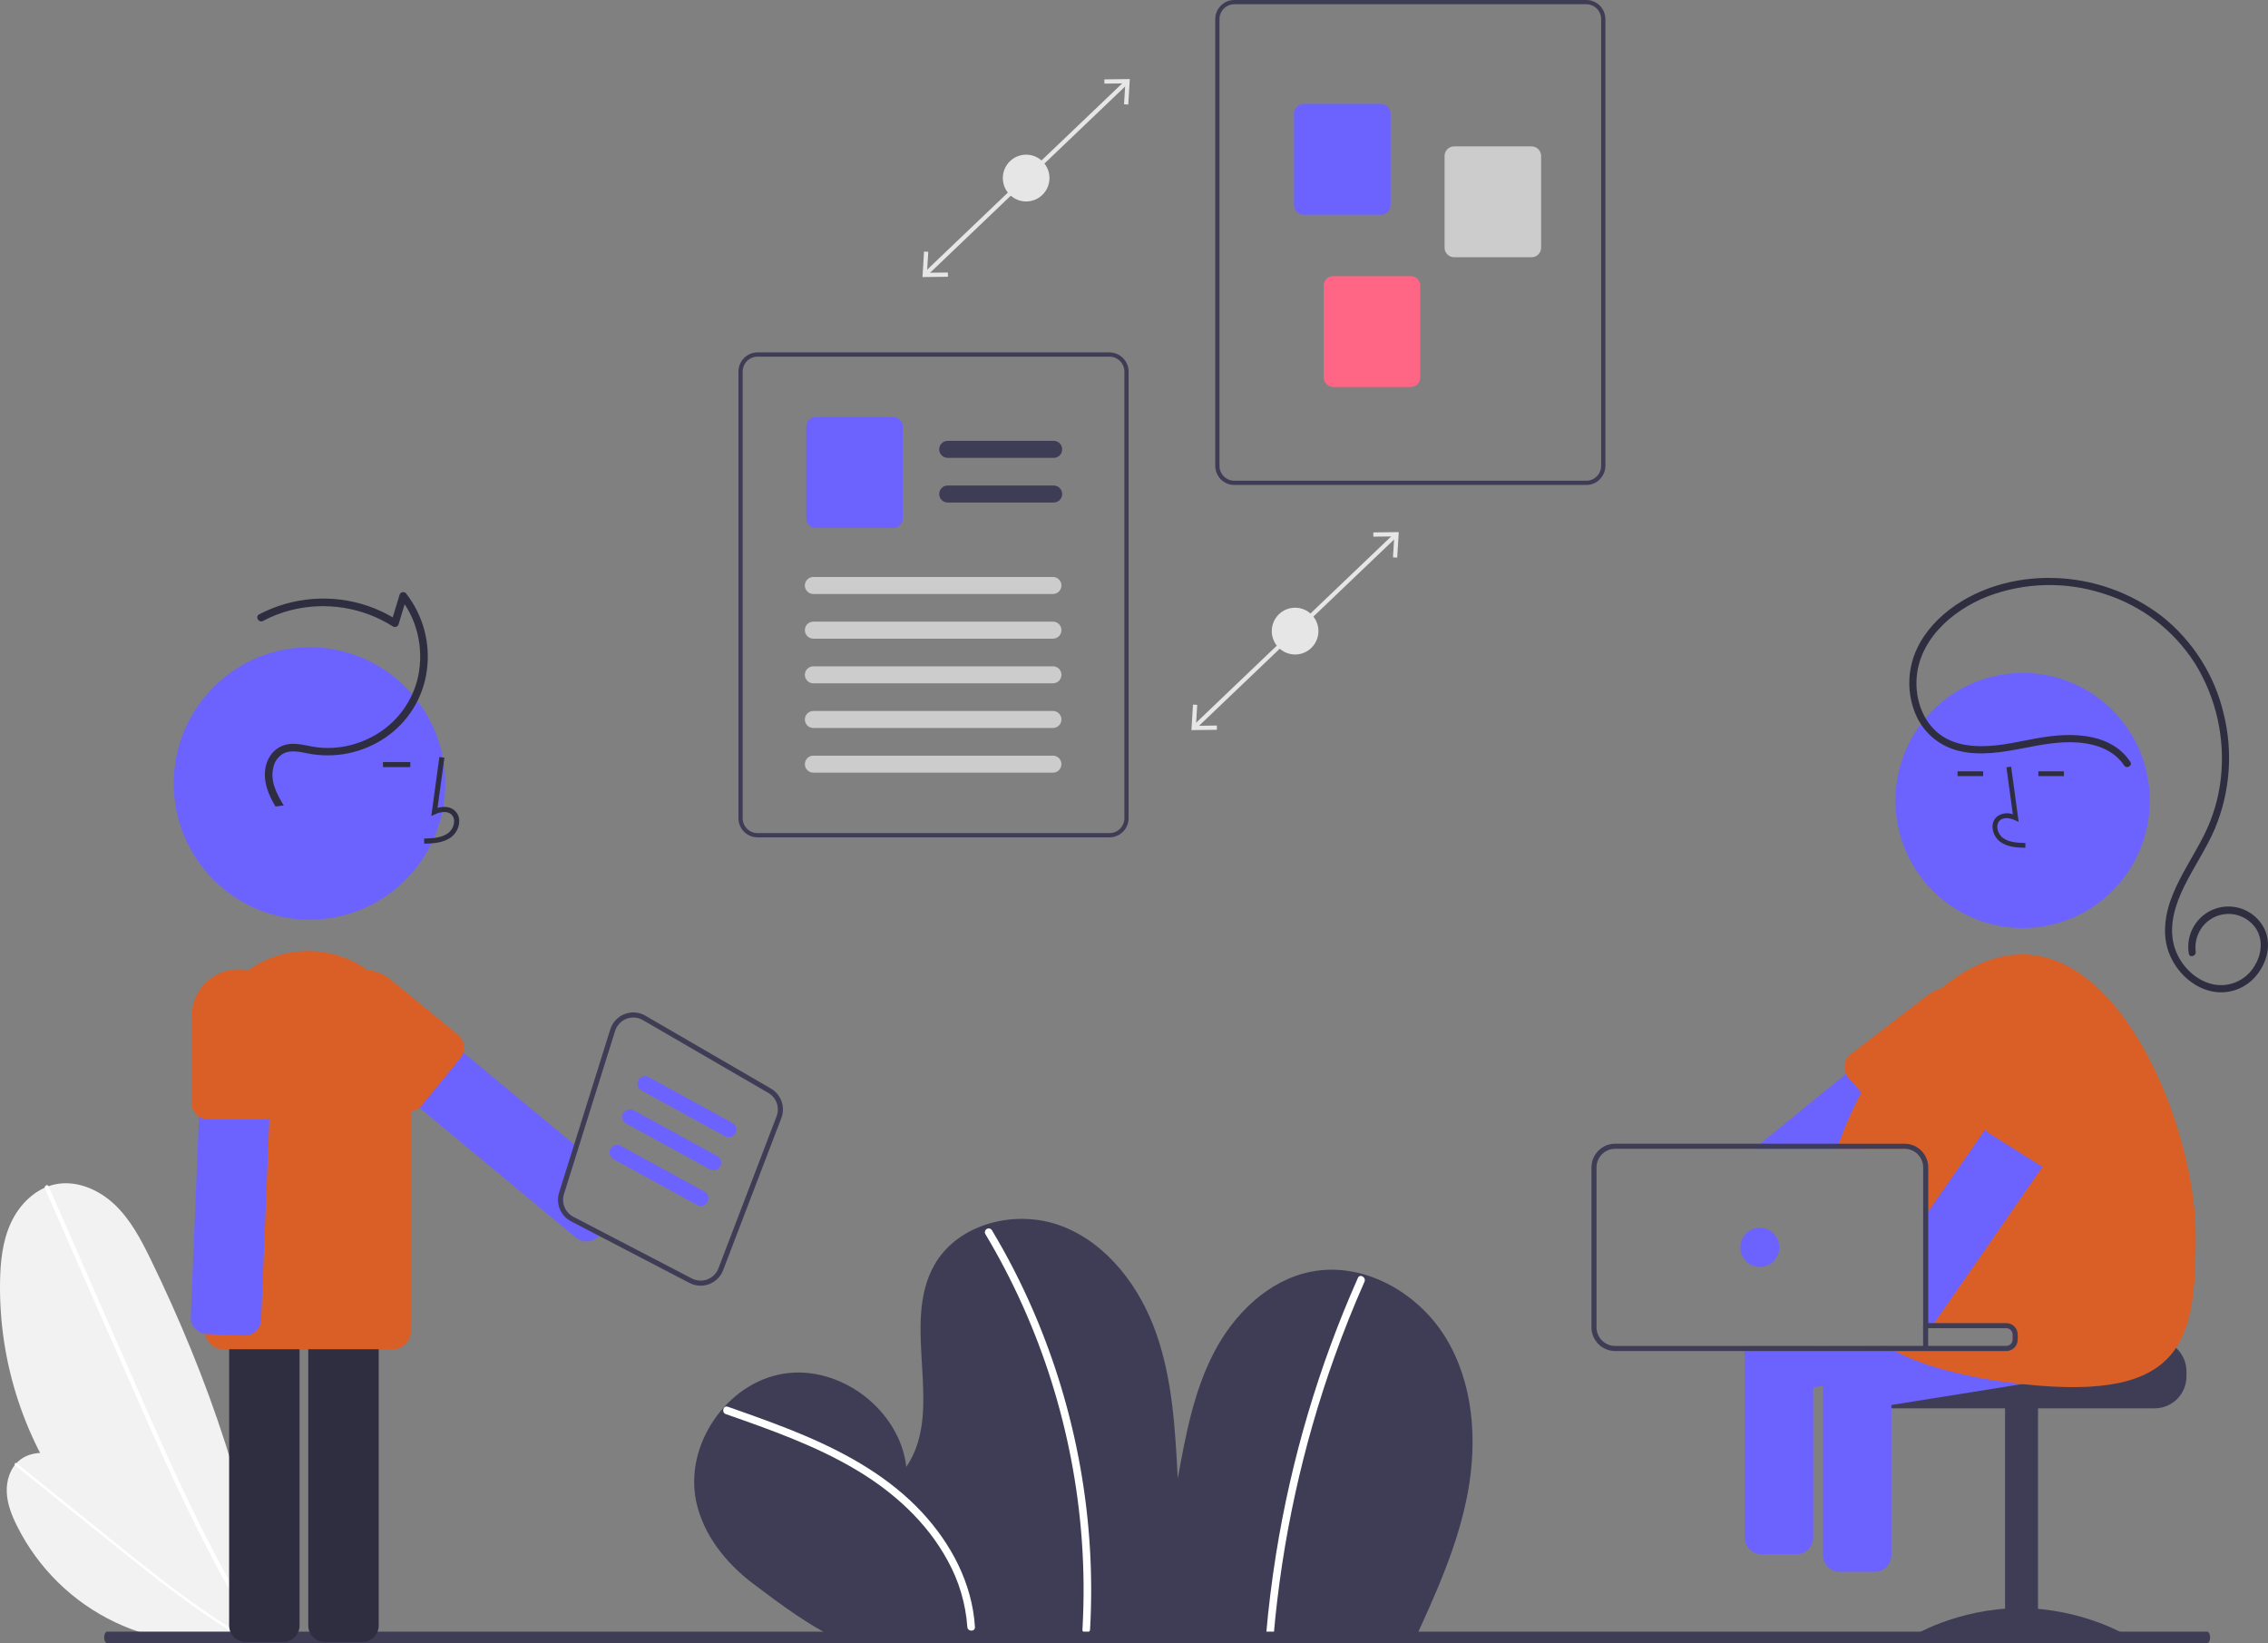 <svg width="196" height="142" viewBox="0 0 196 142" fill="none" xmlns="http://www.w3.org/2000/svg">
<rect x="0" y="0" width="196" height="142" fill="#808080" stroke="none"/>
<g clip-path="url(#clip0_298_49092)">
<path d="M122.154 141.924C124.083 137.744 126.011 133.502 126.849 128.973C127.686 124.443 127.335 119.528 124.936 115.599C122.538 111.67 117.816 109.006 113.31 109.894C109.609 110.624 106.637 113.548 104.896 116.905C103.156 120.262 102.458 124.048 101.781 127.77C101.563 123.541 101.331 119.245 99.931 115.25C98.53 111.256 95.773 107.533 91.843 105.987C87.913 104.442 82.8 105.657 80.729 109.347C77.811 114.545 81.68 121.836 78.325 126.761C77.749 121.82 72.598 117.917 67.703 118.712C62.808 119.506 59.148 124.839 60.155 129.71C60.754 132.608 62.725 135.073 65.082 136.854C67.439 138.634 70.179 140.698 72.891 141.866L122.154 141.924Z" fill="#3F3D56"/>
<path d="M62.725 122.202C66.613 123.565 70.537 124.944 74.087 127.076C77.269 128.986 80.102 131.558 81.891 134.852C82.872 136.619 83.454 138.58 83.596 140.597C83.622 141.019 84.28 141.022 84.254 140.597C84.024 136.841 82.199 133.403 79.672 130.684C76.901 127.704 73.311 125.668 69.604 124.088C67.406 123.152 65.153 122.356 62.9 121.566C62.499 121.426 62.327 122.063 62.725 122.202Z" fill="white"/>
<path d="M85.153 106.642C87.542 110.635 89.455 114.894 90.853 119.334C92.254 123.773 93.136 128.359 93.482 133.002C93.674 135.601 93.695 138.21 93.545 140.811C93.52 141.235 94.178 141.234 94.203 140.811C94.468 136.121 94.185 131.415 93.359 126.79C92.535 122.166 91.18 117.653 89.322 113.342C88.279 110.92 87.076 108.571 85.721 106.309C85.676 106.237 85.604 106.185 85.521 106.165C85.438 106.145 85.351 106.157 85.277 106.201C85.203 106.244 85.149 106.314 85.126 106.396C85.103 106.479 85.113 106.567 85.153 106.642Z" fill="white"/>
<path d="M117.349 110.433C113.97 118.048 111.592 126.072 110.275 134.303C109.905 136.614 109.619 138.938 109.416 141.272C109.38 141.695 110.038 141.693 110.074 141.272C110.791 133.06 112.56 124.975 115.339 117.217C116.12 115.036 116.979 112.885 117.917 110.766C118.088 110.381 117.521 110.045 117.349 110.433Z" fill="white"/>
<path d="M23.258 141.431C16.519 139.671 10.563 135.693 6.347 130.134C2.13 124.575 -0.104 117.756 0.004 110.772C0.03 109.032 0.213 107.255 0.942 105.676C1.671 104.097 3.026 102.731 4.72 102.356C6.57 101.948 8.521 102.783 9.899 104.085C11.278 105.388 12.181 107.107 13.013 108.813C18.02 119.092 21.825 130.121 23.25 141.472L23.258 141.431Z" fill="#F2F2F2"/>
<path d="M3.881 102.699L7.391 110.698L10.901 118.697C12.012 121.23 13.122 123.765 14.271 126.281C15.409 128.775 16.587 131.253 17.844 133.69C19.098 136.123 20.432 138.517 21.879 140.841C22.06 141.131 22.242 141.419 22.425 141.706C22.553 141.905 22.871 141.72 22.743 141.52C21.267 139.213 19.908 136.834 18.633 134.411C17.357 131.985 16.164 129.515 15.015 127.026C13.86 124.524 12.749 122.001 11.642 119.477C10.476 116.821 9.31 114.164 8.145 111.508L4.635 103.509L4.199 102.514C4.104 102.297 3.787 102.484 3.881 102.699Z" fill="white"/>
<path d="M21.794 141.487C17.821 142.398 13.659 141.945 9.973 140.201C6.288 138.456 3.293 135.521 1.469 131.866C1.015 130.955 0.631 129.983 0.585 128.966C0.538 127.949 0.874 126.873 1.653 126.22C2.503 125.507 3.741 125.412 4.807 125.715C5.873 126.018 6.805 126.665 7.696 127.326C13.062 131.307 18.006 136.003 21.801 141.51L21.794 141.487Z" fill="#F2F2F2"/>
<path d="M1.31 126.625L5.285 129.827L9.26 133.03C10.519 134.044 11.777 135.059 13.05 136.055C14.313 137.041 15.591 138.008 16.899 138.933C18.206 139.857 19.543 140.739 20.919 141.554C21.091 141.655 21.263 141.755 21.436 141.855C21.555 141.924 21.671 141.742 21.55 141.672C20.164 140.874 18.817 140.007 17.503 139.094C16.188 138.18 14.904 137.221 13.637 136.24C12.364 135.253 11.109 134.244 9.855 133.234C8.534 132.171 7.214 131.107 5.894 130.043L1.919 126.841L1.425 126.442C1.317 126.356 1.203 126.539 1.31 126.625Z" fill="white"/>
<path d="M190.739 142H9.262C9.228 142 9.194 141.987 9.162 141.962C9.13 141.937 9.101 141.901 9.077 141.854C9.052 141.808 9.033 141.752 9.02 141.692C9.007 141.631 9 141.566 9 141.5C9 141.434 9.007 141.369 9.02 141.308C9.033 141.248 9.052 141.192 9.077 141.146C9.101 141.099 9.13 141.063 9.162 141.038C9.194 141.013 9.228 141 9.262 141H190.739C190.808 141 190.875 141.053 190.923 141.146C190.972 141.24 191 141.367 191 141.5C191 141.633 190.972 141.76 190.923 141.854C190.875 141.947 190.808 142 190.739 142Z" fill="#3F3D56"/>
<path d="M186.213 115.762H173.932C173.932 115.908 173.874 116.048 173.771 116.151C173.668 116.254 173.529 116.312 173.384 116.312H161.328C161.158 116.441 161.002 116.588 160.865 116.752C160.453 117.245 160.228 117.868 160.229 118.512V118.951C160.23 119.68 160.519 120.38 161.032 120.895C161.546 121.411 162.243 121.7 162.97 121.701H186.213C186.94 121.7 187.637 121.41 188.151 120.895C188.664 120.379 188.953 119.68 188.954 118.951V118.512C188.953 117.783 188.664 117.084 188.15 116.569C187.636 116.053 186.94 115.763 186.213 115.762Z" fill="#3F3D56"/>
<path d="M176.126 121.591H173.275V141.826H176.126V121.591Z" fill="#3F3D56"/>
<path d="M184.239 141.726C184.239 142.035 179.919 141.845 174.591 141.845C169.262 141.845 164.943 142.035 164.943 141.726C164.943 141.417 169.262 138.967 174.591 138.967C179.919 138.967 184.239 141.417 184.239 141.726Z" fill="#3F3D56"/>
<path d="M185.676 116.396L185.198 113.396C185.137 113.018 184.93 112.679 184.621 112.454C184.311 112.23 183.926 112.137 183.549 112.197L178.618 112.986L170.171 114.339L167.424 114.779H173.384C173.529 114.779 173.668 114.837 173.771 114.94C173.874 115.043 173.932 115.183 173.932 115.329V115.762C173.932 115.908 173.874 116.048 173.771 116.151C173.668 116.254 173.529 116.312 173.384 116.312H158.217C158.005 116.411 157.822 116.563 157.684 116.752C157.567 116.906 157.483 117.082 157.436 117.269C157.389 117.457 157.381 117.652 157.412 117.843L157.548 118.696L157.712 119.732L157.89 120.845C157.95 121.222 158.157 121.56 158.465 121.784C158.774 122.009 159.158 122.101 159.534 122.042L163.453 121.415L174.754 119.605L184.481 118.047C184.857 117.986 185.194 117.778 185.418 117.468C185.641 117.159 185.734 116.773 185.676 116.396Z" fill="#6C63FF"/>
<path d="M163.152 116.752C163.008 116.56 162.817 116.408 162.598 116.312H158.405C158.185 116.408 157.993 116.559 157.848 116.752C157.653 117.003 157.547 117.312 157.548 117.63V134.392C157.548 134.773 157.7 135.14 157.969 135.41C158.238 135.68 158.603 135.832 158.984 135.832H162.017C162.397 135.832 162.762 135.68 163.031 135.41C163.301 135.14 163.452 134.773 163.453 134.392V117.63C163.453 117.312 163.347 117.003 163.152 116.752Z" fill="#6C63FF"/>
<path d="M172.278 88.203L172.25 88.166L170.369 85.841C170.268 85.716 170.147 85.61 170.011 85.526C169.939 85.477 169.861 85.437 169.779 85.408C169.659 85.359 169.532 85.328 169.404 85.315C169.318 85.306 169.231 85.305 169.145 85.311C169.143 85.311 169.142 85.312 169.141 85.313C168.85 85.335 168.573 85.445 168.347 85.63L164.485 88.77L159.523 92.809L152.119 98.835L151.579 99.275H160.949L161.49 98.835L163.282 97.377L163.409 97.276L172.061 90.235L172.068 90.231C172.246 90.087 172.387 89.902 172.478 89.692C172.538 89.555 172.577 89.408 172.592 89.259C172.612 89.071 172.594 88.881 172.541 88.7C172.487 88.518 172.398 88.35 172.278 88.203Z" fill="#6C63FF"/>
<path d="M172.25 88.166C172.129 87.573 171.86 87.021 171.469 86.56C171.08 86.096 170.577 85.74 170.011 85.526C169.923 85.493 169.838 85.463 169.75 85.438C169.552 85.379 169.35 85.337 169.145 85.311C169.143 85.311 169.142 85.312 169.141 85.313C168.218 85.206 167.29 85.463 166.553 86.03L159.874 91.15C159.732 91.278 159.618 91.432 159.537 91.605C159.456 91.778 159.41 91.965 159.403 92.156C159.392 92.38 159.434 92.603 159.523 92.809C159.545 92.855 159.569 92.901 159.596 92.945C159.647 93.034 159.709 93.117 159.78 93.192L160.85 94.397L163.339 97.197L163.409 97.276L163.569 97.458C163.696 97.599 163.85 97.712 164.021 97.792C164.192 97.873 164.378 97.918 164.567 97.927C164.755 97.935 164.944 97.906 165.122 97.841C165.299 97.776 165.462 97.677 165.602 97.549L171.362 91.342C171.661 91.019 171.898 90.644 172.061 90.235C172.324 89.579 172.39 88.859 172.25 88.166Z" fill="#D95F26"/>
<path d="M174.796 80.201C180.866 80.201 185.787 75.266 185.787 69.177C185.787 63.089 180.866 58.153 174.796 58.153C168.727 58.153 163.806 63.089 163.806 69.177C163.806 75.266 168.727 80.201 174.796 80.201Z" fill="#6C63FF"/>
<path d="M178.918 114.878L178.618 112.986L178.44 111.876C178.379 111.498 178.172 111.16 177.863 110.936C177.555 110.712 177.17 110.619 176.793 110.679L168.805 111.957L166.639 112.305L166.2 112.375V114.779H173.384C173.529 114.779 173.668 114.837 173.771 114.94C173.874 115.043 173.932 115.183 173.932 115.329V115.762C173.932 115.908 173.874 116.048 173.771 116.151C173.668 116.254 173.529 116.312 173.384 116.312H150.652C150.652 116.316 150.654 116.321 150.654 116.325L150.79 117.179L151.132 119.325C151.192 119.702 151.399 120.04 151.708 120.265C152.016 120.489 152.4 120.581 152.776 120.522L156.695 119.895L157.548 119.759L157.712 119.732L163.453 118.813L167.358 118.186L173.555 117.194L173.647 117.179L177.723 116.528C178.099 116.467 178.436 116.26 178.66 115.95C178.884 115.641 178.977 115.256 178.918 114.878Z" fill="#6C63FF"/>
<path d="M189.754 106.788C189.754 115.775 188.844 121.151 174.811 119.611C174.791 119.609 174.774 119.607 174.754 119.605C172.251 119.357 169.776 118.882 167.358 118.186C166.102 117.818 164.88 117.338 163.709 116.752C163.433 116.611 163.168 116.464 162.907 116.312H173.384C173.529 116.312 173.668 116.254 173.771 116.151C173.874 116.048 173.932 115.908 173.932 115.762V115.329C173.932 115.183 173.874 115.043 173.771 114.94C173.668 114.837 173.529 114.779 173.384 114.779H166.2V100.887C166.2 100.46 166.03 100.05 165.729 99.748C165.428 99.446 165.019 99.276 164.593 99.275H158.749C158.8 99.13 158.85 98.983 158.905 98.835C159.453 97.314 160.103 95.831 160.85 94.397C161.873 92.405 163.091 90.521 164.485 88.771C165.456 87.551 166.547 86.432 167.739 85.43C169.939 83.608 172.333 82.482 174.763 82.482C183.722 82.482 189.754 97.802 189.754 106.788Z" fill="#D95F26"/>
<path d="M175.027 73.263L175.039 72.851C174.275 72.83 173.601 72.782 173.095 72.411C172.951 72.3 172.833 72.159 172.749 71.998C172.665 71.837 172.616 71.66 172.606 71.478C172.597 71.367 172.614 71.256 172.655 71.152C172.696 71.049 172.76 70.956 172.843 70.882C173.179 70.597 173.719 70.689 174.113 70.871L174.453 71.027L173.802 66.25L173.395 66.306L173.949 70.369C173.722 70.285 173.478 70.259 173.238 70.293C172.999 70.328 172.771 70.422 172.578 70.567C172.447 70.681 172.345 70.825 172.278 70.985C172.212 71.145 172.184 71.319 172.196 71.493C172.208 71.737 172.273 71.975 172.386 72.191C172.5 72.407 172.659 72.596 172.853 72.743C173.503 73.22 174.348 73.244 175.027 73.263Z" fill="#2F2E41"/>
<path d="M171.382 66.656H169.17V67.068H171.382V66.656Z" fill="#2F2E41"/>
<path d="M178.364 66.656H176.152V67.068H178.364V66.656Z" fill="#2F2E41"/>
<path d="M183.568 66.148C182.713 64.858 181.209 64.311 179.726 64.177C178.056 64.028 176.443 64.351 174.814 64.664C173.02 65.01 171.121 65.333 169.314 64.896C168.514 64.711 167.767 64.345 167.129 63.828C166.491 63.311 165.978 62.655 165.629 61.91C164.967 60.456 164.824 58.818 165.225 57.271C165.648 55.626 166.7 54.179 167.974 53.086C170.575 50.854 174.095 49.851 177.481 49.946C180.854 50.033 184.114 51.183 186.799 53.232C189.488 55.355 191.381 58.331 192.168 61.672C192.991 64.985 192.723 68.477 191.404 71.626C190.663 73.35 189.591 74.904 188.765 76.584C187.995 78.149 187.402 79.968 187.881 81.713C188.301 83.245 189.535 84.606 191.084 85.021C191.789 85.207 192.535 85.158 193.21 84.882C193.884 84.605 194.451 84.117 194.825 83.489C195.6 82.264 195.618 80.66 194.455 79.671C194.162 79.418 193.821 79.227 193.452 79.11C193.083 78.993 192.694 78.952 192.309 78.991C191.923 79.029 191.55 79.146 191.211 79.334C190.873 79.522 190.576 79.777 190.338 80.083C189.866 80.698 189.655 81.474 189.75 82.244C189.808 82.633 189.214 82.801 189.156 82.408C189.018 81.594 189.172 80.757 189.591 80.046C190.01 79.336 190.667 78.797 191.445 78.527C192.223 78.257 193.071 78.272 193.839 78.571C194.606 78.869 195.243 79.432 195.636 80.157C196.337 81.48 195.959 83.075 195.069 84.205C194.609 84.807 193.987 85.264 193.276 85.52C192.565 85.777 191.795 85.823 191.058 85.652C189.438 85.276 188.113 83.985 187.489 82.467C186.796 80.777 187.113 78.891 187.79 77.251C188.521 75.479 189.607 73.889 190.466 72.181C191.243 70.637 191.738 68.966 191.927 67.247C192.304 63.795 191.523 60.315 189.707 57.358C187.856 54.447 185.031 52.294 181.739 51.284C178.472 50.231 174.944 50.325 171.736 51.55C168.606 52.787 165.583 55.483 165.619 59.104C165.635 60.651 166.207 62.229 167.389 63.26C168.8 64.493 170.766 64.599 172.54 64.406C174.326 64.213 176.06 63.69 177.854 63.556C179.414 63.44 181.097 63.561 182.489 64.338C183.138 64.701 183.69 65.215 184.1 65.836C184.32 66.169 183.786 66.478 183.568 66.148Z" fill="#2F2E41"/>
<path d="M181.33 91.355L180.459 90.748L178.839 89.62C178.526 89.402 178.139 89.318 177.764 89.386C177.389 89.454 177.057 89.669 176.839 89.982L171.557 97.608L166.639 104.708L166.2 105.341V114.779H166.24C166.582 114.745 166.9 114.589 167.136 114.339C167.187 114.287 167.234 114.23 167.275 114.17L168.805 111.957L172.588 106.496L176.508 100.839L176.881 100.3L181.687 93.361C181.714 93.324 181.738 93.286 181.76 93.246C181.782 93.209 181.801 93.17 181.819 93.13C181.957 92.823 181.983 92.478 181.894 92.154C181.805 91.83 181.605 91.547 181.33 91.355Z" fill="#6C63FF"/>
<path d="M181.345 88.337C181.19 88.235 181.028 88.145 180.859 88.069C180.109 87.725 179.265 87.649 178.467 87.856C177.669 88.063 176.967 88.539 176.477 89.204L171.487 95.991C171.387 96.153 171.319 96.333 171.289 96.521C171.259 96.709 171.266 96.901 171.311 97.086C171.355 97.271 171.436 97.445 171.548 97.599C171.661 97.752 171.802 97.882 171.965 97.98L176.508 100.839L176.565 100.874L176.793 101.017C177.119 101.215 177.51 101.275 177.881 101.184C178.251 101.094 178.57 100.859 178.769 100.533L182.293 93.517L182.352 93.4L182.354 93.398L182.571 92.96C182.967 92.173 183.061 91.267 182.835 90.415C182.609 89.563 182.079 88.823 181.345 88.337Z" fill="#D95F26"/>
<path d="M150.79 116.312V132.872C150.79 133.254 150.942 133.62 151.211 133.89C151.48 134.16 151.845 134.312 152.226 134.312H155.258C155.639 134.312 156.004 134.16 156.273 133.89C156.543 133.62 156.694 133.254 156.695 132.872V116.312H150.79Z" fill="#6C63FF"/>
<path d="M173.384 114.339H166.639V100.887C166.638 100.343 166.422 99.822 166.039 99.437C165.655 99.052 165.135 98.836 164.593 98.835H139.581C139.038 98.835 138.517 99.052 138.133 99.436C137.749 99.821 137.533 100.343 137.533 100.887V114.7C137.533 115.244 137.749 115.766 138.133 116.151C138.517 116.536 139.038 116.752 139.581 116.752H173.384C173.419 116.752 173.452 116.75 173.484 116.748C173.515 116.745 173.546 116.739 173.576 116.734C173.8 116.689 174.001 116.567 174.146 116.39C174.291 116.213 174.37 115.991 174.37 115.762V115.329C174.37 115.066 174.266 114.815 174.081 114.629C173.896 114.443 173.645 114.339 173.384 114.339ZM173.384 116.312H139.581C139.154 116.312 138.745 116.142 138.443 115.84C138.142 115.538 137.972 115.128 137.971 114.7V100.887C137.972 100.46 138.142 100.05 138.443 99.747C138.745 99.445 139.154 99.275 139.581 99.275H164.593C165.019 99.276 165.428 99.446 165.729 99.748C166.03 100.05 166.2 100.46 166.2 100.887V114.779H173.384C173.529 114.779 173.668 114.837 173.771 114.94C173.874 115.043 173.932 115.183 173.932 115.329V115.762C173.932 115.908 173.874 116.048 173.771 116.151C173.668 116.254 173.529 116.312 173.384 116.312Z" fill="#3F3D56"/>
<path d="M152.086 109.485C153.017 109.485 153.772 108.728 153.772 107.794C153.772 106.86 153.017 106.102 152.086 106.102C151.155 106.102 150.4 106.86 150.4 107.794C150.4 108.728 151.155 109.485 152.086 109.485Z" fill="#6C63FF"/>
<path d="M26.75 79.475C33.231 79.475 38.486 74.205 38.486 67.704C38.486 61.203 33.231 55.932 26.75 55.932C20.269 55.932 15.015 61.203 15.015 67.704C15.015 74.205 20.269 79.475 26.75 79.475Z" fill="#6C63FF"/>
<path d="M24.463 111.986H21.226C20.848 111.986 20.486 112.137 20.219 112.405C19.952 112.673 19.801 113.036 19.801 113.415V140.471C19.801 140.85 19.952 141.213 20.219 141.481C20.486 141.749 20.848 141.9 21.226 141.9H24.463C24.841 141.9 25.203 141.749 25.47 141.481C25.737 141.213 25.888 140.85 25.888 140.471V113.415C25.888 113.036 25.737 112.673 25.47 112.405C25.203 112.137 24.841 111.986 24.463 111.986Z" fill="#2F2E41"/>
<path d="M31.302 111.986H28.065C27.688 111.986 27.325 112.137 27.058 112.405C26.791 112.673 26.64 113.036 26.64 113.415V140.471C26.64 140.85 26.791 141.213 27.058 141.481C27.325 141.749 27.688 141.9 28.065 141.9H31.302C31.489 141.9 31.674 141.864 31.847 141.792C32.02 141.72 32.177 141.615 32.31 141.482C32.442 141.349 32.547 141.191 32.619 141.018C32.69 140.844 32.727 140.659 32.727 140.471V113.415C32.727 113.228 32.69 113.042 32.619 112.868C32.547 112.695 32.442 112.537 32.31 112.404C32.177 112.272 32.02 112.166 31.847 112.095C31.674 112.023 31.489 111.986 31.302 111.986Z" fill="#2F2E41"/>
<path d="M33.646 85.647C32.512 84.177 30.948 83.099 29.173 82.565C27.398 82.03 25.5 82.065 23.746 82.666C21.992 83.266 20.469 84.401 19.39 85.913C18.311 87.424 17.73 89.236 17.729 91.095V115.056C17.728 115.129 17.734 115.202 17.746 115.274C17.799 115.641 17.981 115.976 18.259 116.219C18.538 116.462 18.895 116.595 19.264 116.596H33.97C34.377 116.595 34.767 116.432 35.055 116.144C35.343 115.855 35.505 115.464 35.505 115.056V91.095C35.508 89.122 34.854 87.205 33.646 85.647Z" fill="#D95F26"/>
<path d="M36.66 72.907L36.648 72.467C37.464 72.445 38.183 72.393 38.724 71.997C38.877 71.879 39.003 71.728 39.093 71.556C39.183 71.384 39.235 71.195 39.246 71.001C39.255 70.883 39.238 70.764 39.194 70.653C39.15 70.543 39.081 70.444 38.993 70.365C38.634 70.061 38.057 70.159 37.636 70.353L37.273 70.519L37.969 65.419L38.404 65.478L37.812 69.817C38.384 69.649 38.913 69.721 39.276 70.029C39.416 70.151 39.525 70.303 39.596 70.475C39.666 70.646 39.697 70.832 39.684 71.017C39.671 71.277 39.602 71.532 39.481 71.762C39.36 71.993 39.19 72.195 38.983 72.352C38.288 72.862 37.386 72.887 36.66 72.907Z" fill="#2F2E41"/>
<path d="M35.459 65.853H33.097V66.293H35.459V65.853Z" fill="#2F2E41"/>
<path d="M23.309 85.986C23.183 85.847 23.03 85.735 22.86 85.656C22.69 85.578 22.506 85.533 22.318 85.526L19.768 85.421L19.086 85.392C18.709 85.377 18.34 85.512 18.062 85.769C17.784 86.025 17.618 86.382 17.602 86.76L17.198 96.508L16.486 113.794C16.471 114.154 16.593 114.507 16.827 114.782C17.061 115.056 17.389 115.232 17.746 115.274C17.782 115.278 17.814 115.281 17.849 115.283L19.801 115.364L21.084 115.417C21.186 115.421 21.29 115.415 21.391 115.397C21.659 115.349 21.907 115.225 22.108 115.041C22.246 114.914 22.358 114.761 22.436 114.59C22.515 114.419 22.559 114.235 22.566 114.047L22.652 111.986L23.281 96.741L23.684 87.013C23.7 86.635 23.565 86.265 23.309 85.986Z" fill="#6C63FF"/>
<path d="M21.441 83.853C21.169 83.795 20.891 83.766 20.612 83.767C19.537 83.768 18.506 84.197 17.745 84.96C16.985 85.723 16.557 86.757 16.556 87.836V95.314C16.556 95.551 16.615 95.784 16.727 95.992C16.84 96.2 17.001 96.378 17.198 96.508C17.359 96.614 17.539 96.686 17.729 96.719C17.812 96.735 17.896 96.743 17.981 96.744H23.244C23.256 96.744 23.268 96.743 23.281 96.741C23.652 96.732 24.005 96.577 24.264 96.311C24.523 96.044 24.669 95.686 24.669 95.314V87.836C24.668 86.901 24.346 85.996 23.759 85.27C23.171 84.545 22.353 84.045 21.441 83.853Z" fill="#D95F26"/>
<path d="M49.547 105.15C49.204 104.972 48.934 104.677 48.785 104.319C48.636 103.96 48.619 103.56 48.736 103.19L49.984 99.207L49.62 98.903L40.044 90.957L33.646 85.647L32.867 85.001C32.576 84.759 32.201 84.643 31.825 84.678C31.449 84.714 31.102 84.898 30.861 85.19L28.798 87.693C28.678 87.837 28.588 88.004 28.533 88.183C28.477 88.363 28.458 88.551 28.476 88.738C28.493 88.925 28.547 89.107 28.635 89.273C28.722 89.439 28.842 89.586 28.986 89.705L35.505 95.116L36.246 95.73L49.769 106.951C50.019 107.16 50.333 107.276 50.658 107.281C50.983 107.285 51.3 107.179 51.556 106.978C51.627 106.922 51.691 106.86 51.749 106.791C51.758 106.782 51.767 106.772 51.775 106.762L52.036 106.445L49.547 105.15Z" fill="#6C63FF"/>
<path d="M39.584 89.43L33.815 84.695C33.403 84.356 32.928 84.103 32.418 83.948C31.908 83.794 31.373 83.741 30.843 83.794C30.312 83.847 29.798 84.005 29.328 84.257C28.859 84.51 28.443 84.852 28.106 85.266C27.768 85.679 27.515 86.155 27.361 86.667C27.207 87.178 27.155 87.715 27.208 88.247C27.315 89.321 27.842 90.308 28.675 90.992L34.444 95.727C34.698 95.936 35.016 96.05 35.345 96.051C35.673 96.051 35.992 95.938 36.246 95.73C36.322 95.671 36.391 95.603 36.45 95.527L39.783 91.443C39.901 91.3 39.99 91.135 40.044 90.957C40.126 90.685 40.126 90.395 40.044 90.124C39.962 89.852 39.802 89.611 39.584 89.43Z" fill="#D95F26"/>
<path d="M23.808 69.697C23.197 68.673 22.719 67.544 22.946 66.331C23.149 65.248 23.926 64.404 25.044 64.293C25.717 64.227 26.387 64.407 27.044 64.524C27.583 64.619 28.131 64.655 28.677 64.63C29.777 64.58 30.855 64.306 31.846 63.824C32.852 63.352 33.745 62.67 34.466 61.822C35.186 60.975 35.718 59.983 36.024 58.913C36.691 56.477 36.196 53.711 34.612 51.729L35.162 51.583L34.446 53.942C34.432 53.99 34.408 54.035 34.374 54.072C34.34 54.11 34.299 54.139 34.252 54.158C34.206 54.177 34.156 54.185 34.105 54.182C34.055 54.178 34.007 54.164 33.963 54.139C32.666 53.317 31.216 52.767 29.7 52.525C28.185 52.282 26.636 52.35 25.148 52.725C24.307 52.937 23.495 53.251 22.729 53.658C22.356 53.858 22.023 53.288 22.397 53.089C23.836 52.336 25.411 51.884 27.029 51.76C28.646 51.636 30.272 51.842 31.807 52.366C32.682 52.665 33.517 53.069 34.295 53.569L33.812 53.766L34.528 51.408C34.544 51.352 34.574 51.302 34.614 51.262C34.656 51.222 34.706 51.193 34.761 51.179C34.817 51.164 34.875 51.164 34.93 51.179C34.986 51.193 35.036 51.222 35.077 51.262C35.814 52.199 36.354 53.277 36.665 54.429C36.975 55.581 37.05 56.785 36.885 57.967C36.725 59.132 36.321 60.25 35.7 61.247C35.079 62.245 34.255 63.099 33.282 63.755C32.31 64.414 31.217 64.872 30.067 65.104C28.917 65.336 27.733 65.337 26.583 65.106C25.939 64.982 25.209 64.804 24.577 65.075C24.348 65.186 24.146 65.346 23.986 65.544C23.825 65.742 23.71 65.973 23.649 66.22C23.291 67.437 23.9 68.592 24.522 69.604L23.808 69.697Z" fill="#2F2E41"/>
<path d="M66.62 94.067L55.773 87.77C55.502 87.613 55.201 87.519 54.889 87.495C54.578 87.471 54.266 87.518 53.975 87.631C53.684 87.745 53.422 87.922 53.209 88.15C52.996 88.379 52.836 88.652 52.742 88.951L49.62 98.903L48.317 103.058C48.17 103.527 48.192 104.033 48.38 104.487C48.568 104.941 48.91 105.314 49.346 105.539L51.749 106.791L59.59 110.871C59.887 111.025 60.216 111.106 60.55 111.106C60.797 111.105 61.042 111.061 61.274 110.976L61.289 110.97C61.563 110.865 61.812 110.703 62.02 110.495C62.228 110.288 62.39 110.039 62.495 109.764L67.521 96.623C67.7 96.159 67.708 95.646 67.543 95.177C67.377 94.708 67.05 94.314 66.62 94.067ZM67.111 96.466L62.085 109.608C62.002 109.825 61.874 110.021 61.709 110.185C61.545 110.349 61.348 110.476 61.132 110.558L61.121 110.563C60.906 110.642 60.676 110.676 60.448 110.662C60.219 110.648 59.996 110.587 59.792 110.481L52.036 106.445L49.547 105.15C49.204 104.972 48.934 104.677 48.785 104.319C48.636 103.96 48.619 103.56 48.736 103.19L49.984 99.207L53.159 89.083C53.233 88.848 53.36 88.632 53.528 88.452C53.697 88.272 53.903 88.132 54.133 88.043C54.362 87.953 54.609 87.916 54.854 87.935C55.099 87.954 55.338 88.027 55.551 88.15L66.398 94.447C66.738 94.643 66.997 94.954 67.128 95.324C67.259 95.695 67.253 96.1 67.111 96.466Z" fill="#3F3D56"/>
<path d="M62.981 98.277C62.871 98.277 62.763 98.25 62.666 98.197L55.43 94.238C55.278 94.154 55.164 94.012 55.116 93.845C55.067 93.677 55.086 93.497 55.17 93.344C55.253 93.19 55.394 93.076 55.56 93.027C55.727 92.977 55.907 92.996 56.06 93.079L63.296 97.038C63.425 97.108 63.526 97.22 63.584 97.354C63.643 97.489 63.655 97.639 63.618 97.781C63.582 97.923 63.5 98.049 63.384 98.139C63.269 98.229 63.127 98.278 62.981 98.277Z" fill="#6C63FF"/>
<path d="M61.665 101.137C61.555 101.137 61.447 101.109 61.35 101.056L54.115 97.097C53.962 97.013 53.849 96.872 53.8 96.704C53.751 96.536 53.771 96.356 53.854 96.203C53.937 96.049 54.078 95.936 54.245 95.886C54.412 95.837 54.591 95.855 54.745 95.939L61.98 99.897C62.109 99.968 62.21 100.079 62.269 100.213C62.327 100.348 62.339 100.498 62.303 100.64C62.267 100.782 62.184 100.908 62.069 100.998C61.953 101.088 61.811 101.137 61.665 101.137Z" fill="#6C63FF"/>
<path d="M60.569 104.216C60.459 104.216 60.351 104.188 60.254 104.135L53.018 100.176C52.866 100.092 52.752 99.951 52.704 99.783C52.655 99.616 52.674 99.435 52.758 99.282C52.841 99.129 52.981 99.015 53.148 98.965C53.315 98.916 53.495 98.935 53.648 99.018L60.884 102.977C61.013 103.047 61.114 103.158 61.172 103.293C61.231 103.427 61.243 103.577 61.206 103.719C61.17 103.861 61.088 103.987 60.972 104.077C60.857 104.167 60.715 104.216 60.569 104.216Z" fill="#6C63FF"/>
<path d="M137.089 41.909H106.669C106.232 41.908 105.813 41.734 105.504 41.424C105.195 41.114 105.021 40.693 105.02 40.255V1.654C105.021 1.216 105.195 0.795 105.504 0.485C105.813 0.175 106.232 0 106.669 0H137.089C137.526 0.001 137.945 0.175 138.254 0.485C138.563 0.795 138.737 1.216 138.738 1.654V40.255C138.737 40.693 138.563 41.114 138.254 41.424C137.945 41.734 137.526 41.908 137.089 41.909ZM106.669 0.368C106.329 0.368 106.003 0.504 105.763 0.745C105.522 0.986 105.387 1.313 105.387 1.654V40.255C105.387 40.596 105.522 40.923 105.763 41.164C106.003 41.405 106.329 41.541 106.669 41.541H137.089C137.429 41.541 137.755 41.405 137.995 41.164C138.236 40.923 138.371 40.596 138.371 40.255V1.654C138.371 1.313 138.236 0.986 137.995 0.745C137.755 0.504 137.429 0.368 137.089 0.368H106.669Z" fill="#3F3D56"/>
<path d="M119.349 18.554H112.653C112.434 18.554 112.224 18.467 112.07 18.312C111.915 18.157 111.828 17.946 111.828 17.727V9.801C111.828 9.582 111.915 9.372 112.07 9.217C112.224 9.062 112.434 8.974 112.653 8.974H119.349C119.567 8.974 119.777 9.062 119.931 9.217C120.086 9.372 120.173 9.582 120.173 9.801V17.727C120.173 17.946 120.086 18.157 119.931 18.312C119.777 18.467 119.567 18.554 119.349 18.554Z" fill="#6C63FF"/>
<path d="M132.359 22.23H125.663C125.445 22.23 125.235 22.143 125.081 21.988C124.926 21.833 124.839 21.623 124.839 21.403V13.477C124.839 13.258 124.926 13.048 125.081 12.893C125.235 12.738 125.445 12.65 125.663 12.65H132.359C132.578 12.65 132.787 12.738 132.942 12.893C133.097 13.048 133.184 13.258 133.184 13.477V21.403C133.184 21.623 133.097 21.833 132.942 21.988C132.787 22.143 132.578 22.23 132.359 22.23Z" fill="#CCCCCC"/>
<path d="M121.914 33.443H115.218C115 33.443 114.79 33.355 114.635 33.2C114.481 33.045 114.394 32.835 114.394 32.616V24.69C114.394 24.471 114.481 24.26 114.635 24.105C114.79 23.95 115 23.863 115.218 23.863H121.914C122.133 23.863 122.342 23.95 122.497 24.105C122.651 24.26 122.738 24.471 122.739 24.69V32.616C122.738 32.835 122.651 33.045 122.497 33.2C122.342 33.355 122.133 33.443 121.914 33.443Z" fill="#FF6584"/>
<path d="M97.409 31.476C97.282 31.174 97.071 30.917 96.8 30.735C96.529 30.553 96.211 30.455 95.885 30.453H65.466C65.028 30.453 64.609 30.628 64.3 30.938C63.991 31.248 63.817 31.668 63.817 32.107V70.707C63.817 71.146 63.991 71.566 64.3 71.876C64.609 72.187 65.028 72.361 65.466 72.361H95.885C96.322 72.361 96.741 72.186 97.05 71.876C97.359 71.566 97.533 71.146 97.534 70.707V32.107C97.535 31.89 97.492 31.676 97.409 31.476ZM97.168 70.707C97.168 71.048 97.032 71.375 96.792 71.617C96.551 71.858 96.225 71.993 95.885 71.994H65.466C65.125 71.994 64.799 71.858 64.558 71.617C64.318 71.376 64.183 71.048 64.183 70.707V32.107C64.183 31.766 64.319 31.439 64.559 31.198C64.799 30.956 65.125 30.821 65.466 30.82H95.885C96.141 30.821 96.391 30.899 96.603 31.043C96.816 31.187 96.98 31.391 97.076 31.63C97.094 31.677 97.111 31.726 97.124 31.775C97.153 31.883 97.168 31.995 97.168 32.107V70.707Z" fill="#3F3D56"/>
<path d="M91.06 39.566H81.897C81.703 39.566 81.517 39.489 81.379 39.351C81.242 39.213 81.165 39.026 81.165 38.831C81.165 38.636 81.242 38.449 81.379 38.311C81.517 38.173 81.703 38.096 81.897 38.096H91.06C91.254 38.096 91.441 38.173 91.578 38.311C91.716 38.449 91.793 38.636 91.793 38.831C91.793 39.026 91.716 39.213 91.578 39.351C91.441 39.489 91.254 39.566 91.06 39.566Z" fill="#3F3D56"/>
<path d="M91.06 43.426H81.897C81.703 43.426 81.517 43.349 81.379 43.211C81.242 43.073 81.165 42.886 81.165 42.691C81.165 42.496 81.242 42.309 81.379 42.171C81.517 42.033 81.703 41.956 81.897 41.956H91.06C91.254 41.956 91.441 42.033 91.578 42.171C91.716 42.309 91.793 42.496 91.793 42.691C91.793 42.886 91.716 43.073 91.578 43.211C91.441 43.349 91.254 43.426 91.06 43.426Z" fill="#3F3D56"/>
<path d="M77.196 45.624H70.5C70.282 45.624 70.072 45.537 69.918 45.382C69.763 45.227 69.676 45.017 69.676 44.797V36.871C69.676 36.652 69.763 36.442 69.918 36.287C70.072 36.132 70.282 36.044 70.5 36.044H77.196C77.415 36.044 77.624 36.132 77.779 36.287C77.934 36.442 78.021 36.652 78.021 36.871V44.797C78.021 45.017 77.934 45.227 77.779 45.382C77.624 45.537 77.415 45.624 77.196 45.624Z" fill="#6C63FF"/>
<path d="M90.996 51.33H70.289C70.193 51.331 70.098 51.312 70.008 51.275C69.919 51.238 69.838 51.184 69.77 51.115C69.702 51.047 69.648 50.966 69.611 50.877C69.574 50.788 69.555 50.692 69.555 50.595C69.555 50.498 69.574 50.403 69.611 50.313C69.648 50.224 69.702 50.143 69.77 50.075C69.838 50.007 69.919 49.952 70.008 49.916C70.098 49.879 70.193 49.86 70.289 49.86H90.996C91.191 49.86 91.377 49.938 91.514 50.076C91.651 50.214 91.728 50.4 91.728 50.595C91.728 50.79 91.651 50.977 91.514 51.115C91.377 51.252 91.191 51.33 90.996 51.33Z" fill="#CCCCCC"/>
<path d="M90.996 55.191H70.289C70.193 55.191 70.098 55.172 70.008 55.135C69.919 55.098 69.838 55.044 69.77 54.976C69.702 54.907 69.648 54.826 69.611 54.737C69.574 54.648 69.555 54.552 69.555 54.455C69.555 54.359 69.574 54.263 69.611 54.174C69.648 54.084 69.702 54.003 69.77 53.935C69.838 53.867 69.919 53.812 70.008 53.776C70.098 53.739 70.193 53.72 70.289 53.72H90.996C91.191 53.72 91.377 53.797 91.515 53.935C91.652 54.073 91.73 54.26 91.73 54.455C91.73 54.65 91.652 54.837 91.515 54.975C91.377 55.113 91.191 55.191 90.996 55.191Z" fill="#CCCCCC"/>
<path d="M90.996 59.05H70.289C70.193 59.051 70.098 59.032 70.008 58.995C69.919 58.958 69.838 58.904 69.77 58.836C69.702 58.767 69.648 58.686 69.611 58.597C69.574 58.508 69.555 58.412 69.555 58.315C69.555 58.219 69.574 58.123 69.611 58.034C69.648 57.944 69.702 57.863 69.77 57.795C69.838 57.727 69.919 57.672 70.008 57.636C70.098 57.599 70.193 57.58 70.289 57.58H90.996C91.191 57.58 91.377 57.657 91.515 57.795C91.652 57.933 91.73 58.12 91.73 58.315C91.73 58.51 91.652 58.697 91.515 58.835C91.377 58.973 91.191 59.05 90.996 59.05Z" fill="#CCCCCC"/>
<path d="M90.996 62.91H70.289C70.193 62.911 70.098 62.892 70.008 62.855C69.919 62.818 69.838 62.764 69.77 62.696C69.702 62.627 69.648 62.546 69.611 62.457C69.574 62.368 69.555 62.272 69.555 62.175C69.555 62.079 69.574 61.983 69.611 61.894C69.648 61.804 69.702 61.723 69.77 61.655C69.838 61.587 69.919 61.532 70.008 61.496C70.098 61.459 70.193 61.44 70.289 61.44H90.996C91.191 61.44 91.377 61.517 91.515 61.655C91.652 61.793 91.73 61.98 91.73 62.175C91.73 62.37 91.652 62.557 91.515 62.695C91.377 62.833 91.191 62.91 90.996 62.91Z" fill="#CCCCCC"/>
<path d="M90.996 66.771H70.289C70.193 66.771 70.098 66.752 70.008 66.715C69.919 66.678 69.838 66.624 69.77 66.556C69.702 66.487 69.648 66.406 69.611 66.317C69.574 66.228 69.555 66.132 69.555 66.035C69.555 65.939 69.574 65.843 69.611 65.754C69.648 65.664 69.702 65.583 69.77 65.515C69.838 65.447 69.919 65.393 70.008 65.356C70.098 65.319 70.193 65.3 70.289 65.3H90.996C91.191 65.3 91.377 65.378 91.514 65.516C91.651 65.654 91.728 65.841 91.728 66.035C91.728 66.23 91.651 66.417 91.514 66.555C91.377 66.693 91.191 66.77 90.996 66.771Z" fill="#CCCCCC"/>
<path d="M120.467 46.125L103.125 62.685L103.378 62.952L120.719 46.391L120.467 46.125Z" fill="#E6E6E6"/>
<path d="M102.963 63.093L105.164 63.067L105.16 62.699L103.353 62.721L103.464 60.912L103.098 60.889L102.963 63.093Z" fill="#E6E6E6"/>
<path d="M120.881 45.982L120.747 48.186L120.381 48.164L120.491 46.355L118.684 46.377L118.68 46.009L120.881 45.982Z" fill="#E6E6E6"/>
<path d="M111.922 56.56C113.036 56.56 113.938 55.655 113.938 54.538C113.938 53.421 113.036 52.516 111.922 52.516C110.809 52.516 109.907 53.421 109.907 54.538C109.907 55.655 110.809 56.56 111.922 56.56Z" fill="#E6E6E6"/>
<path d="M97.224 6.974L79.882 23.535L80.135 23.801L97.476 7.241L97.224 6.974Z" fill="#E6E6E6"/>
<path d="M79.721 23.943L81.922 23.917L81.918 23.549L80.11 23.571L80.221 21.761L79.855 21.739L79.721 23.943Z" fill="#E6E6E6"/>
<path d="M97.638 6.832L97.504 9.036L97.138 9.014L97.248 7.205L95.441 7.226L95.437 6.859L97.638 6.832Z" fill="#E6E6E6"/>
<path d="M88.679 17.41C89.793 17.41 90.695 16.505 90.695 15.388C90.695 14.271 89.793 13.366 88.679 13.366C87.566 13.366 86.664 14.271 86.664 15.388C86.664 16.505 87.566 17.41 88.679 17.41Z" fill="#E6E6E6"/>
<path d="M166.632 114.572H166.194V116.552H166.632V114.572Z" fill="#3F3D56"/>
</g>
<defs>
<clipPath id="clip0_298_49092">
<rect width="196" height="142" fill="white"/>
</clipPath>
</defs>
</svg>
